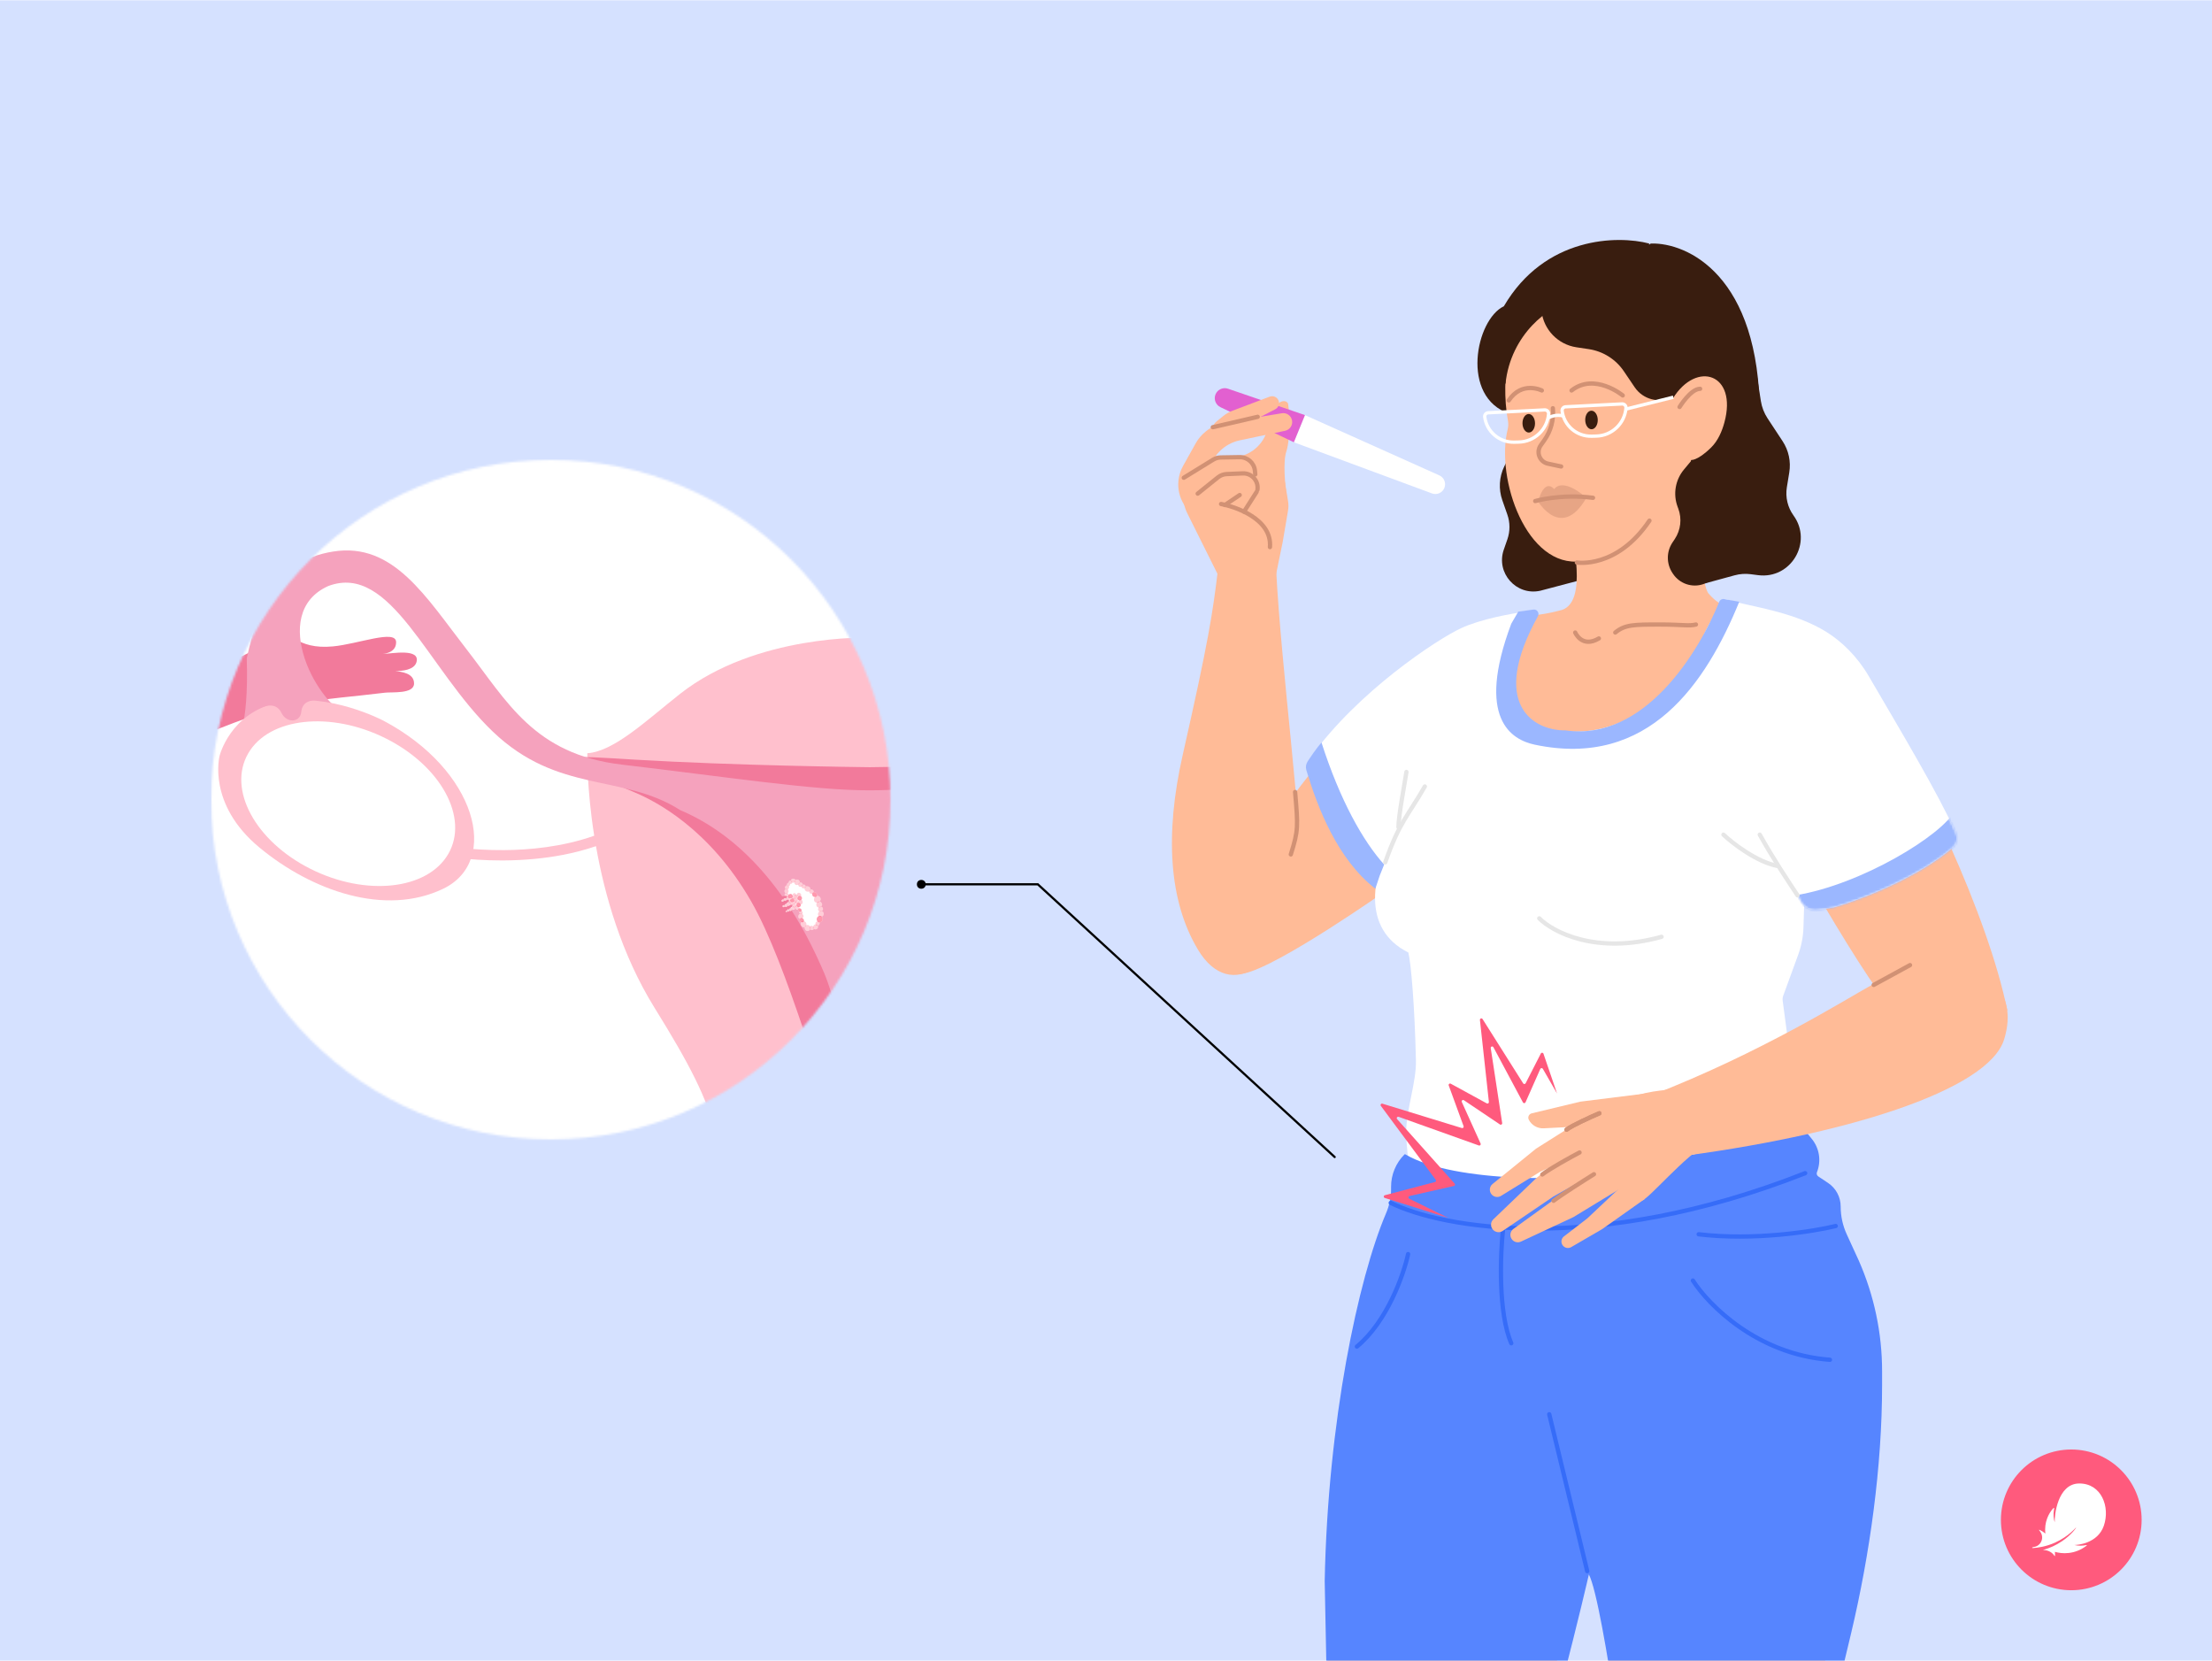 <?xml version="1.0" encoding="utf-8"?>
<svg xmlns="http://www.w3.org/2000/svg" fill="none" height="750" viewBox="0 0 1006 755" width="999">
<g clip-path="url(#clip0_47_853)">
<rect fill="#D5E1FF" height="755" transform="matrix(-1 0 0 1 1006 0)" width="1006"/>
<path d="M607 526L472 402H418" stroke="black" stroke-linecap="round"/>
<mask height="309" id="mask0_47_853" maskUnits="userSpaceOnUse" style="mask-type:alpha" width="309" x="96" y="209">
<circle cx="250.5" cy="363.5" fill="#C4C4C4" r="154.5"/>
</mask>
<g mask="url(#mask0_47_853)">
<g filter="url(#filter0_bd_47_853)">
<rect fill="white" height="330.812" rx="16.471" width="309" x="96" y="196.276"/>
<mask height="334" id="mask1_47_853" maskUnits="userSpaceOnUse" style="mask-type:alpha" width="310" x="96" y="177">
<rect fill="white" height="332.629" rx="16.471" width="309.909" x="96" y="177.912"/>
</mask>
<g mask="url(#mask1_47_853)">
<path d="M588.837 380.459C588.687 380.482 577.263 382.607 561.831 382.491C550.557 382.397 535.225 381.066 520.619 375.858C524.076 353.973 523.75 338.442 523.75 338.442C511.55 337.648 496.568 323.214 481.487 311.372C446.864 284.186 395.831 285.891 395.831 285.891H395.556H395.305H395.03C395.03 285.891 343.997 284.186 309.375 311.372C294.318 323.214 279.311 337.648 267.111 338.442C267.111 338.442 266.785 354.02 270.242 375.951C255.712 381.089 240.48 382.421 229.256 382.491C213.824 382.607 202.425 380.482 202.249 380.459L201.247 385.036C201.723 385.13 212.646 387.185 228.003 387.185C228.379 387.185 228.78 387.185 229.181 387.185C238.551 387.115 247.544 386.274 255.862 384.686C261.198 383.658 266.259 382.327 271.044 380.692C274.902 402.623 282.568 429.833 297.65 454.146C329.542 505.506 329.517 515.595 328.565 572.187C327.688 623.826 336.482 611.471 343.446 673.107C350.411 734.743 342.294 777.461 360.257 806.118C378.244 834.776 377.668 838.49 382.879 839.634C389.443 841.082 391.522 834.239 391.522 834.239H395.305H395.556H399.339C399.339 834.239 401.418 841.082 407.982 839.634C413.193 838.49 412.617 834.776 430.605 806.118C448.567 777.461 440.45 734.743 447.415 673.107C454.38 611.471 463.173 623.826 462.296 572.187C461.344 515.595 461.319 505.506 493.211 454.146C508.318 429.81 515.984 402.553 519.842 380.622C524.677 382.304 529.838 383.659 535.25 384.71C543.567 386.298 552.536 387.139 561.931 387.209C562.332 387.209 562.707 387.209 563.108 387.209C578.466 387.209 589.389 385.153 589.865 385.06L588.837 380.459Z" fill="#FFC0CD"/>
<path d="M175.133 310.899C178.114 310.525 188.261 311.6 188.311 306.765C188.361 301.954 182.448 301.393 179.768 301.066C182.774 301.066 188.386 300.646 189.413 297.002C191.192 290.626 178.39 293.102 174.031 293.312C176.26 293.055 180.269 292.004 180.143 287.824C179.943 282.055 163.032 288.735 151.458 289.856C134.661 291.483 131.102 282.187 126.459 282.188C118.505 283.247 120.361 293.312 102.104 296.535C92.04 298.312 77.603 296.232 76.45 301.627C75.298 307.022 88.05 306.228 88.05 306.228C88.05 306.228 77.077 308.47 76.375 312.721C75.674 316.948 81.386 315.967 81.386 315.967C81.386 315.967 74.997 320.569 78.304 324.259C81.611 327.949 88.451 323.815 88.451 323.815C88.451 323.815 85.745 327.599 88.25 329.397C90.755 331.195 97.645 328.019 100.526 326.875C134.548 313.422 143.416 314.776 175.133 310.899Z" fill="#F27A9B"/>
<path d="M396.03 605.4C396.531 613.294 409.483 605.4 409.483 605.4C397.458 604.068 406.627 589.074 406.627 589.074C419.454 556.423 406.627 519.917 406.627 519.917L406.602 519.894H406.627C416.849 494.81 432.883 434.692 449.518 405.731C468.457 372.729 493.034 360.21 502.429 356.263C514.955 351.008 530.087 344.235 529.11 340.989C528.659 339.517 517.736 340.451 502.203 341.362C456.808 344.048 401.366 344.725 395.554 344.796C389.742 344.725 334.3 344.048 288.905 341.362C273.347 340.451 262.424 339.517 261.998 340.989C261.021 344.258 276.153 351.008 288.679 356.263C298.074 360.21 322.651 372.729 341.591 405.731C358.226 434.692 374.259 494.81 384.481 519.894H384.506L384.481 519.917C384.481 519.917 371.654 556.423 384.481 589.074C384.481 589.074 393.65 604.068 381.625 605.4C381.625 605.4 394.577 613.294 395.078 605.4" fill="#F27A9B"/>
<g filter="url(#filter1_i_47_853)">
<path d="M634.384 317.537L679.88 330.476C679.88 330.476 673.616 323.189 674.619 291.449C675.32 268.864 666.502 249.011 639.52 244.737C612.112 240.393 597.406 265.384 578.892 289.207C560.378 313.029 548.228 336.899 508.419 341.617C461.17 347.199 420.459 353.412 396.033 353.318C395.882 353.318 395.707 353.318 395.557 353.318C395.406 353.318 395.231 353.318 395.081 353.318C370.654 353.412 329.943 347.176 282.694 341.617C242.885 336.899 230.71 313.029 212.196 289.207C193.682 265.384 178.976 240.393 151.568 244.737C124.586 249.011 117.329 270.212 112.222 293.297C113.224 325.038 107.733 331.387 107.733 331.387L160.663 320.566C144.529 315.848 121.662 272.809 149.288 260.432C177.899 249.618 194.458 298.269 224.121 326.623C253.858 355.047 283.07 345.541 309.425 362.357C337.107 374.104 359.228 399.725 374.794 436.346C384.592 459.398 392.199 519.915 392.199 519.915H392.55C392.55 519.915 393.728 526.478 390.496 533.041C390.496 533.041 397.235 544.953 387.565 549.997C387.565 549.997 394.604 555.883 387.565 564.081C387.565 564.081 394.905 569.289 389.318 578.305C389.318 578.305 390.27 581.551 392.776 587.74C395.281 593.953 395.857 602.688 387.565 605.444C379.272 608.2 357.151 592.855 346.954 584.471C336.783 576.086 340.29 595.681 343.823 610.746C347.355 625.81 350.286 630.178 349.109 637.021C349.109 637.021 355.272 642.486 351.163 652.88C351.163 652.88 357.326 660.003 353.217 670.654C353.217 670.654 359.957 678.594 354.971 688.708C354.971 688.708 362.612 695.27 357.025 705.664C357.025 705.664 364.667 713.325 358.504 725.913C358.504 725.913 364.366 731.939 359.38 741.515C359.38 741.515 364.967 749.456 359.08 758.214C359.08 758.214 358.504 784.747 363.188 789.675C367.873 794.603 367.322 804.179 367.322 804.179C367.322 804.179 388.617 828.889 386.663 834.191H395.005H396.058H404.4C402.446 828.889 423.741 804.179 423.741 804.179C423.741 804.179 423.19 794.603 427.874 789.675C432.559 784.747 431.983 758.214 431.983 758.214C426.096 749.456 431.682 741.515 431.682 741.515C426.697 731.939 432.559 725.913 432.559 725.913C426.396 713.325 434.037 705.664 434.037 705.664C428.451 695.27 436.092 688.708 436.092 688.708C431.106 678.594 437.845 670.654 437.845 670.654C433.737 660.003 439.9 652.88 439.9 652.88C435.791 642.486 441.954 637.021 441.954 637.021C440.777 630.178 443.708 625.81 447.24 610.746C450.773 595.681 454.28 576.086 444.109 584.471C433.912 592.855 411.791 608.2 403.498 605.444C395.206 602.688 395.782 593.953 398.287 587.74C400.793 581.551 401.745 578.305 401.745 578.305C396.158 569.289 403.498 564.081 403.498 564.081C396.458 555.883 403.498 549.997 403.498 549.997C393.828 544.953 400.567 533.041 400.567 533.041C397.335 526.478 398.513 519.915 398.513 519.915H398.863C398.863 519.915 405.697 464.777 415.496 440.956C427.32 402.91 457.137 365.872 486.346 357.967C512.702 341.151 537.204 355.047 566.942 326.623C596.604 298.269 613.189 249.618 641.799 260.432C673.742 272.484 650.518 312.819 634.384 317.537Z" fill="#F5A2BD"/>
</g>
<path d="M201.529 400.078C175.248 412.69 141.978 401.152 118.028 381.347C94.053 361.517 99.865 339.633 99.865 339.633C99.865 339.633 104.625 320.061 126.496 315.343C149.569 310.392 174.472 323.681 174.472 323.681C216.61 346.009 227.809 387.466 201.529 400.078Z" fill="#FFC0CD"/>
<path d="M203.882 384.218C213.351 367.846 200.625 344.327 175.497 331.714C150.369 319.102 122.31 322.139 112.865 338.534C103.395 354.907 116.122 378.426 141.25 391.038C166.378 403.65 194.412 400.591 203.882 384.218Z" fill="white"/>
<path d="M118.768 317.84C118.768 317.84 125.181 314.22 128.062 320.175C130.317 324.823 136.53 324.566 137.006 319.685C137.532 314.266 142.543 314.43 142.994 314.477C142.968 314.477 130.417 311.23 118.768 317.84Z" fill="#F5A2BD"/>
<path d="M361.114 408.181C360.83 408.089 360.352 408.042 359.959 408.591C359.601 409.09 360.177 409.878 360.95 409.524C361.552 409.248 361.657 408.356 361.114 408.181Z" fill="white"/>
<path d="M357.135 408.3C357.415 408.449 357.959 408.433 358.21 407.848C358.437 407.315 357.863 406.658 357.226 406.96C356.729 407.195 356.603 408.016 357.135 408.3Z" fill="white"/>
<path d="M359.154 410.127C359.397 410.257 359.87 410.242 360.089 409.733C360.287 409.269 359.787 408.697 359.233 408.96C358.8 409.165 358.69 409.879 359.154 410.127Z" fill="white"/>
<path d="M369.798 417.984C373.013 416.689 374.257 410.727 371.923 404.93C370.361 401.05 366.445 399.202 363.062 398.453C362.306 398.285 362.987 396.228 360.991 396.109C355.486 397.748 356.778 405.701 363.054 409.131C363.787 409.531 364.263 410.303 364.249 411.138C364.156 416.82 366.818 419.184 369.798 417.984Z" fill="white"/>
<path d="M369.799 417.984C373.014 416.689 374.258 410.727 371.924 404.93C370.362 401.05 366.446 399.202 363.063 398.453C362.307 398.285 362.988 396.228 360.992 396.109C355.487 397.748 356.779 405.701 363.055 409.131C363.788 409.531 364.264 410.303 364.25 411.138C364.157 416.82 366.819 419.184 369.799 417.984Z" fill="white"/>
<path d="M361.114 408.18C360.83 408.088 360.352 408.041 359.959 408.59C359.601 409.089 360.177 409.877 360.95 409.523C361.552 409.247 361.657 408.355 361.114 408.18Z" fill="white"/>
<path d="M369.798 417.982C373.013 416.687 374.257 410.726 371.923 404.929C370.361 401.048 366.657 398.984 363.275 398.235C362.518 398.067 362.987 396.226 360.991 396.107C355.486 397.746 356.778 405.699 363.054 409.129C363.787 409.529 364.263 410.301 364.249 411.136C364.156 416.818 366.818 419.182 369.798 417.982Z" fill="white"/>
<path d="M359.375 405.301C359.377 405.695 359.717 406.282 360.506 406.211C361.224 406.145 361.605 405.127 360.897 404.607C360.345 404.202 359.371 404.549 359.375 405.301Z" fill="white"/>
<path d="M367.441 419.258C368.006 419.163 368.768 418.54 368.482 417.424C368.221 416.409 366.671 416.1 366.091 417.236C365.639 418.122 366.363 419.438 367.441 419.258Z" fill="white"/>
<path d="M368.594 400.328C368.551 399.736 368.286 398.997 367.018 398.93C365.863 398.871 365.472 400.316 366.501 401.121C367.182 401.654 368.675 401.458 368.594 400.328Z" fill="white"/>
<path d="M359.262 406.18C358.952 406.026 358.321 406.058 357.982 406.694C357.674 407.273 358.283 407.967 359.045 407.626C359.64 407.359 359.855 406.473 359.262 406.18Z" fill="white"/>
<path d="M359.262 406.18C358.952 406.026 358.321 406.058 357.982 406.694C357.674 407.273 358.283 407.967 359.045 407.626C359.64 407.359 359.855 406.473 359.262 406.18Z" fill="white"/>
<path d="M361.114 408.18C360.83 408.088 360.352 408.041 359.959 408.59C359.601 409.089 360.177 409.877 360.95 409.523C361.552 409.247 361.657 408.355 361.114 408.18Z" fill="white"/>
<path d="M373.113 415.288C373.669 415.08 374.35 414.513 374.055 413.277C373.786 412.153 372.079 411.956 371.52 413.367C371.084 414.468 372.053 415.685 373.113 415.288Z" fill="white"/>
<path d="M364.988 406.566C365.17 406.104 365.013 405.326 364.472 405.031C363.624 404.568 362.556 405.513 363.119 406.65C363.558 407.537 364.64 407.446 364.988 406.566Z" fill="white"/>
<path d="M360.282 407.601C360.576 407.435 360.988 407.066 360.714 406.397C360.464 405.788 359.596 405.876 359.406 406.719C359.257 407.376 359.721 407.917 360.282 407.601Z" fill="white"/>
<path d="M361.623 406.856C361.917 406.69 362.329 406.321 362.055 405.652C361.805 405.044 360.937 405.131 360.746 405.974C360.598 406.632 361.062 407.173 361.623 406.856Z" fill="white"/>
<path d="M366.636 416.857C366.884 416.318 366.922 415.498 365.842 414.829C364.858 414.222 363.714 415.243 364.313 416.638C364.78 417.726 366.165 417.887 366.636 416.857Z" fill="white"/>
<path d="M364.391 403.144C364.473 402.738 364.244 402.04 363.407 401.895C362.646 401.763 362.034 402.708 362.66 403.439C363.148 404.009 364.235 403.92 364.391 403.144Z" fill="white"/>
<path d="M366.465 399.011C366.353 398.691 366.088 397.929 365.088 398.22C364.392 398.239 364.15 399.349 364.998 399.803C365.659 400.158 366.678 399.621 366.465 399.011Z" fill="white"/>
<path d="M359.866 406.065C359.968 405.748 359.878 405.137 359.404 404.918C358.773 404.626 358.094 405.229 358.454 406.121C358.667 406.65 359.638 406.772 359.866 406.065Z" fill="white"/>
<path d="M362.212 407.917C362.294 407.511 362.065 406.813 361.228 406.668C360.467 406.536 359.855 407.481 360.481 408.212C360.969 408.782 362.056 408.693 362.212 407.917Z" fill="white"/>
<path d="M364.191 407.736C364.272 407.329 364.044 406.631 363.207 406.486C362.446 406.355 361.833 407.299 362.459 408.03C362.948 408.6 364.034 408.511 364.191 407.736Z" fill="white"/>
<path d="M371.564 403.19C371.713 402.744 371.553 401.927 370.632 401.648C369.795 401.395 368.975 402.371 369.577 403.28C370.047 403.989 371.281 404.04 371.564 403.19Z" fill="white"/>
<path d="M361.684 396.011C361.499 395.64 360.889 395.229 360.14 395.628C359.459 395.992 359.555 397.113 360.497 397.306C361.233 397.457 362.037 396.72 361.684 396.011Z" fill="white"/>
<path d="M364.703 404.021C364.557 403.458 363.894 403.115 363.145 403.514C362.463 403.878 362.574 405.123 363.517 405.315C364.252 405.466 364.918 404.85 364.703 404.021Z" fill="white"/>
<path d="M365.608 414.774C365.739 414.38 365.597 413.659 364.785 413.412C364.046 413.189 363.322 414.051 363.853 414.853C364.268 415.479 365.357 415.524 365.608 414.774Z" fill="white"/>
<path d="M358.767 403.383C358.898 402.99 358.757 402.269 357.944 402.022C357.205 401.799 356.481 402.661 357.013 403.463C357.427 404.089 358.517 404.134 358.767 403.383Z" fill="white"/>
<path d="M370.101 418.295C370.232 417.902 370.091 417.181 369.278 416.934C368.539 416.71 367.815 417.572 368.347 418.374C368.761 419 369.851 419.046 370.101 418.295Z" fill="white"/>
<path d="M363.512 409.058C363.643 408.665 363.502 407.944 362.689 407.697C361.95 407.473 361.226 408.335 361.758 409.137C362.172 409.763 363.262 409.809 363.512 409.058Z" fill="white"/>
<path d="M363.151 405.103C363.282 404.71 363.14 403.989 362.328 403.742C361.589 403.518 360.865 404.38 361.396 405.183C361.811 405.808 362.9 405.854 363.151 405.103Z" fill="white"/>
<path d="M358.109 402.129C358.477 401.938 358.878 401.322 358.467 400.579C358.092 399.904 356.973 400.018 356.795 400.963C356.657 401.701 357.406 402.493 358.109 402.129Z" fill="white"/>
<path d="M365.039 411.202C365.143 410.889 365.031 410.314 364.384 410.118C363.795 409.94 363.219 410.626 363.642 411.265C363.972 411.763 364.84 411.8 365.039 411.202Z" fill="white"/>
<path d="M361.921 403.431C362.129 403.175 362.227 402.598 361.691 402.185C361.204 401.811 360.422 402.249 360.592 402.996C360.725 403.579 361.523 403.92 361.921 403.431Z" fill="white"/>
<path d="M361.655 404.456C361.759 404.143 361.647 403.569 361 403.372C360.411 403.194 359.835 403.881 360.258 404.519C360.588 405.018 361.456 405.054 361.655 404.456Z" fill="white"/>
<path d="M359.077 404.674C359.181 404.361 359.069 403.787 358.422 403.59C357.833 403.412 357.257 404.099 357.68 404.737C358.01 405.236 358.878 405.272 359.077 404.674Z" fill="white"/>
<path d="M364.528 410.065C364.633 409.752 364.52 409.178 363.873 408.982C363.284 408.803 362.708 409.49 363.131 410.129C363.461 410.627 364.329 410.663 364.528 410.065Z" fill="white"/>
<path d="M363.109 406.537C363.214 406.224 363.101 405.65 362.454 405.453C361.865 405.275 361.289 405.962 361.712 406.6C362.042 407.099 362.91 407.135 363.109 406.537Z" fill="white"/>
<path d="M360.263 397.432C360.368 397.119 360.255 396.545 359.608 396.348C359.02 396.17 358.443 396.857 358.867 397.495C359.197 397.994 360.064 398.03 360.263 397.432Z" fill="white"/>
<path d="M371.589 416.87C372 416.924 372.681 416.648 372.769 415.803C372.848 415.035 371.864 414.488 371.178 415.162C370.642 415.688 370.804 416.766 371.589 416.87Z" fill="white"/>
<path d="M361.843 398.252C362.311 398.501 363.222 398.474 363.642 397.494C364.024 396.602 363.062 395.501 361.995 396.006C361.162 396.401 360.951 397.775 361.843 398.252Z" fill="white"/>
<path d="M357.457 400.318C357.815 400.509 358.513 400.488 358.835 399.737C359.128 399.053 358.39 398.209 357.573 398.597C356.935 398.899 356.773 399.952 357.457 400.318Z" fill="white"/>
<path d="M358.936 404.422C359.332 404.634 360.105 404.611 360.462 403.779C360.786 403.022 359.969 402.088 359.064 402.517C358.358 402.852 358.179 404.018 358.936 404.422Z" fill="white"/>
<path d="M369.956 401.93C370.166 401.55 370.155 400.804 369.358 400.448C368.632 400.124 367.718 400.899 368.119 401.778C368.432 402.465 369.555 402.655 369.956 401.93Z" fill="white"/>
<path d="M362.74 403.701C362.873 403.462 362.866 402.992 362.364 402.768C361.907 402.564 361.332 403.051 361.584 403.605C361.781 404.037 362.488 404.157 362.74 403.701Z" fill="white"/>
<path d="M363.619 413.67C364.072 413.912 364.956 413.886 365.363 412.935C365.733 412.071 364.8 411.003 363.766 411.493C362.959 411.876 362.754 413.208 363.619 413.67Z" fill="white"/>
<path d="M370.332 418.408C370.758 418.635 371.588 418.61 371.971 417.718C372.318 416.905 371.442 415.902 370.47 416.363C369.712 416.722 369.52 417.974 370.332 418.408Z" fill="white"/>
<path d="M363.535 399.1C363.908 399.299 364.633 399.277 364.968 398.497C365.272 397.786 364.506 396.909 363.656 397.312C362.993 397.626 362.825 398.721 363.535 399.1Z" fill="white"/>
<path d="M358.228 398.822C358.516 398.976 359.078 398.959 359.338 398.355C359.573 397.804 358.979 397.125 358.321 397.437C357.808 397.68 357.677 398.528 358.228 398.822Z" fill="white"/>
<path d="M373.415 408.196C373.826 407.768 374.247 407.222 373.446 406.236C372.717 405.34 371.152 405.888 371.26 407.402C371.344 408.583 372.632 409.014 373.415 408.196Z" fill="white"/>
<path d="M370.901 406.246C371.484 406.558 372.621 406.523 373.145 405.301C373.621 404.188 372.421 402.814 371.09 403.445C370.051 403.937 369.787 405.652 370.901 406.246Z" fill="white"/>
<path d="M372.587 410.342C373.013 410.57 373.843 410.545 374.226 409.652C374.573 408.84 373.697 407.837 372.725 408.297C371.967 408.657 371.775 409.909 372.587 410.342Z" fill="white"/>
<path d="M372.626 412.74C373.128 413.008 374.108 412.978 374.561 411.924C374.971 410.965 373.936 409.781 372.788 410.325C371.893 410.749 371.666 412.227 372.626 412.74Z" fill="white"/>
<path d="M359.376 405.302C359.378 405.696 359.718 406.283 360.507 406.211C361.225 406.146 361.606 405.128 360.898 404.608C360.346 404.203 359.372 404.55 359.376 405.302Z" fill="#FF5A7D" fill-opacity="0.62"/>
<path d="M367.44 419.259C368.005 419.164 368.767 418.541 368.481 417.425C368.22 416.41 366.67 416.101 366.09 417.237C365.638 418.123 366.362 419.439 367.44 419.259Z" fill="#FF5A7D" fill-opacity="0.3"/>
<path d="M368.593 400.329C368.55 399.737 368.285 398.998 367.017 398.931C365.862 398.872 365.471 400.317 366.5 401.122C367.181 401.655 368.674 401.459 368.593 400.329Z" fill="#FF5A7D" fill-opacity="0.3"/>
<path d="M373.416 408.199C373.827 407.771 374.248 407.225 373.447 406.239C372.718 405.342 371.153 405.89 371.261 407.404C371.345 408.586 372.633 409.016 373.416 408.199Z" fill="#FF5A7D" fill-opacity="0.3"/>
<path d="M358.754 409.421C358.544 409.308 358.133 409.318 357.935 409.756C357.757 410.155 358.183 410.651 358.669 410.427C359.048 410.252 359.154 409.636 358.754 409.421Z" fill="white"/>
<path d="M357.913 409.99C357.77 409.924 357.48 409.945 357.326 410.237C357.186 410.503 357.468 410.811 357.817 410.647C358.09 410.52 358.186 410.115 357.913 409.99Z" fill="white"/>
<path d="M359.262 406.181C358.952 406.028 358.321 406.059 357.982 406.696C357.674 407.275 358.283 407.969 359.045 407.627C359.64 407.361 359.855 406.474 359.262 406.181Z" fill="white"/>
<path d="M357.749 404.389C357.498 404.247 356.908 404.216 356.443 404.664C356.02 405.073 356.418 405.647 357.204 405.457C357.817 405.308 358.226 404.66 357.749 404.389Z" fill="white"/>
<path d="M356.342 404.944C356.133 404.856 355.699 404.895 355.446 405.313C355.216 405.693 355.613 406.118 356.148 405.876C356.565 405.687 356.74 405.113 356.342 404.944Z" fill="white"/>
<path d="M356.832 407.607C356.666 407.467 356.274 407.388 355.961 407.719C355.677 408.021 355.938 408.533 356.462 408.445C356.871 408.376 357.148 407.875 356.832 407.607Z" fill="white"/>
<path d="M358.753 409.421C358.543 409.308 358.132 409.318 357.934 409.756C357.756 410.155 358.182 410.651 358.668 410.427C359.047 410.252 359.153 409.636 358.753 409.421Z" fill="#FF5A7D" fill-opacity="0.3"/>
<path d="M357.912 409.99C357.769 409.924 357.479 409.945 357.325 410.237C357.185 410.503 357.467 410.811 357.816 410.647C358.089 410.52 358.185 410.115 357.912 409.99Z" fill="#FF5A7D" fill-opacity="0.3"/>
<path d="M359.262 406.181C358.952 406.027 358.321 406.059 357.982 406.695C357.674 407.274 358.283 407.968 359.045 407.627C359.64 407.36 359.855 406.474 359.262 406.181Z" fill="#FF5A7D" fill-opacity="0.3"/>
<path d="M361.114 408.181C360.83 408.089 360.352 408.042 359.959 408.591C359.601 409.09 360.177 409.878 360.95 409.524C361.552 409.248 361.657 408.356 361.114 408.181Z" fill="#FF5A7D" fill-opacity="0.3"/>
<path d="M357.745 404.388C357.494 404.246 356.904 404.215 356.439 404.664C356.016 405.073 356.414 405.647 357.2 405.457C357.813 405.308 358.223 404.66 357.745 404.388Z" fill="#FF5A7D" fill-opacity="0.3"/>
<path d="M356.342 404.944C356.133 404.856 355.699 404.895 355.446 405.313C355.216 405.693 355.613 406.118 356.148 405.876C356.565 405.687 356.74 405.113 356.342 404.944Z" fill="#FF5A7D" fill-opacity="0.3"/>
<path d="M356.833 407.608C356.667 407.467 356.275 407.389 355.962 407.72C355.678 408.021 355.939 408.533 356.463 408.445C356.872 408.377 357.149 407.876 356.833 407.608Z" fill="#FF5A7D" fill-opacity="0.3"/>
<path d="M373.113 415.288C373.669 415.081 374.35 414.513 374.055 413.277C373.786 412.153 372.079 411.956 371.52 413.367C371.084 414.469 372.053 415.686 373.113 415.288Z" fill="#FF5A7D" fill-opacity="0.62"/>
<path d="M364.988 406.566C365.17 406.105 365.013 405.326 364.472 405.031C363.624 404.569 362.556 405.513 363.119 406.651C363.558 407.538 364.64 407.447 364.988 406.566Z" fill="#FF5A7D" fill-opacity="0.3"/>
<path d="M360.282 407.602C360.576 407.436 360.988 407.067 360.714 406.398C360.464 405.789 359.596 405.877 359.406 406.72C359.257 407.377 359.721 407.918 360.282 407.602Z" fill="#FF5A7D" fill-opacity="0.3"/>
<path d="M361.622 406.857C361.916 406.691 362.328 406.322 362.054 405.653C361.804 405.044 360.936 405.132 360.745 405.975C360.597 406.632 361.061 407.173 361.622 406.857Z" fill="#FF5A7D" fill-opacity="0.3"/>
<path d="M366.636 416.859C366.884 416.319 366.922 415.499 365.842 414.831C364.858 414.224 363.714 415.244 364.313 416.639C364.78 417.727 366.165 417.888 366.636 416.859Z" fill="#FF5A7D" fill-opacity="0.3"/>
<path d="M364.391 403.145C364.473 402.739 364.244 402.041 363.407 401.896C362.646 401.764 362.034 402.709 362.66 403.44C363.148 404.01 364.235 403.921 364.391 403.145Z" fill="#FF5A7D" fill-opacity="0.3"/>
<path d="M366.465 399.012C366.353 398.692 366.088 397.93 365.088 398.222C364.392 398.241 364.15 399.35 364.998 399.804C365.659 400.159 366.678 399.622 366.465 399.012Z" fill="#FF5A7D" fill-opacity="0.3"/>
<path d="M359.865 406.066C359.967 405.749 359.877 405.138 359.403 404.919C358.772 404.627 358.093 405.23 358.453 406.122C358.666 406.651 359.637 406.773 359.865 406.066Z" fill="#FF5A7D" fill-opacity="0.3"/>
<path d="M362.211 407.918C362.293 407.511 362.064 406.813 361.228 406.668C360.466 406.537 359.854 407.481 360.48 408.212C360.968 408.782 362.055 408.694 362.211 407.918Z" fill="#FF5A7D" fill-opacity="0.3"/>
<path d="M364.189 407.737C364.27 407.331 364.042 406.633 363.205 406.488C362.444 406.357 361.832 407.301 362.457 408.032C362.946 408.602 364.033 408.513 364.189 407.737Z" fill="#FF5A7D" fill-opacity="0.62"/>
<path d="M371.563 403.191C371.712 402.745 371.552 401.928 370.631 401.649C369.794 401.396 368.974 402.372 369.576 403.281C370.046 403.99 371.28 404.041 371.563 403.191Z" fill="#FF5A7D" fill-opacity="0.62"/>
<path d="M361.685 396.012C361.5 395.641 360.89 395.23 360.141 395.629C359.46 395.993 359.556 397.114 360.498 397.307C361.234 397.457 362.038 396.721 361.685 396.012Z" fill="#FF5A7D" fill-opacity="0.3"/>
<path d="M364.704 404.022C364.558 403.46 363.895 403.117 363.145 403.516C362.464 403.88 362.575 405.124 363.518 405.317C364.253 405.468 364.919 404.852 364.704 404.022Z" fill="#FF5A7D" fill-opacity="0.62"/>
<path d="M365.608 414.775C365.739 414.382 365.597 413.661 364.785 413.414C364.046 413.19 363.322 414.052 363.853 414.854C364.268 415.48 365.357 415.526 365.608 414.775Z" fill="#FF5A7D" fill-opacity="0.62"/>
<path d="M358.767 403.384C358.898 402.991 358.757 402.269 357.944 402.023C357.205 401.799 356.481 402.661 357.013 403.463C357.427 404.089 358.517 404.135 358.767 403.384Z" fill="#FF5A7D" fill-opacity="0.3"/>
<path d="M370.1 418.296C370.231 417.903 370.09 417.182 369.277 416.935C368.538 416.711 367.814 417.573 368.346 418.375C368.76 419.001 369.85 419.047 370.1 418.296Z" fill="#FF5A7D" fill-opacity="0.3"/>
<path d="M363.513 409.059C363.644 408.666 363.503 407.945 362.69 407.698C361.951 407.474 361.227 408.336 361.759 409.138C362.173 409.764 363.263 409.81 363.513 409.059Z" fill="#FF5A7D" fill-opacity="0.3"/>
<path d="M363.149 405.105C363.28 404.711 363.138 403.99 362.326 403.744C361.587 403.52 360.863 404.382 361.394 405.184C361.809 405.81 362.898 405.855 363.149 405.105Z" fill="#FF5A7D" fill-opacity="0.3"/>
<path d="M358.109 402.13C358.477 401.939 358.878 401.323 358.467 400.58C358.092 399.904 356.973 400.019 356.795 400.964C356.657 401.702 357.406 402.494 358.109 402.13Z" fill="#FF5A7D" fill-opacity="0.3"/>
<path d="M365.039 411.203C365.143 410.89 365.031 410.315 364.384 410.119C363.795 409.941 363.219 410.627 363.642 411.266C363.972 411.764 364.84 411.801 365.039 411.203Z" fill="#FF5A7D" fill-opacity="0.3"/>
<path d="M361.921 403.432C362.129 403.176 362.227 402.599 361.691 402.187C361.204 401.812 360.422 402.251 360.592 402.998C360.725 403.581 361.523 403.921 361.921 403.432Z" fill="#FF5A7D" fill-opacity="0.3"/>
<path d="M361.656 404.457C361.76 404.144 361.648 403.57 361.001 403.373C360.412 403.195 359.836 403.882 360.259 404.52C360.589 405.019 361.457 405.055 361.656 404.457Z" fill="#FF5A7D" fill-opacity="0.3"/>
<path d="M359.077 404.676C359.181 404.362 359.069 403.788 358.422 403.592C357.833 403.414 357.257 404.1 357.68 404.739C358.01 405.237 358.878 405.274 359.077 404.676Z" fill="#FF5A7D" fill-opacity="0.3"/>
<path d="M364.528 410.066C364.633 409.753 364.52 409.178 363.873 408.982C363.284 408.804 362.708 409.49 363.131 410.129C363.461 410.627 364.329 410.664 364.528 410.066Z" fill="#FF5A7D" fill-opacity="0.62"/>
<path d="M363.106 406.538C363.211 406.225 363.098 405.651 362.451 405.454C361.862 405.276 361.286 405.963 361.709 406.601C362.04 407.1 362.907 407.136 363.106 406.538Z" fill="#FF5A7D" fill-opacity="0.3"/>
<path d="M360.263 397.434C360.367 397.121 360.254 396.546 359.607 396.35C359.019 396.172 358.442 396.858 358.866 397.497C359.196 397.995 360.063 398.032 360.263 397.434Z" fill="#FF5A7D" fill-opacity="0.3"/>
<path d="M371.588 416.871C371.999 416.925 372.68 416.649 372.768 415.805C372.847 415.037 371.863 414.49 371.177 415.164C370.641 415.69 370.803 416.768 371.588 416.871Z" fill="#FF5A7D" fill-opacity="0.3"/>
<path d="M354.144 405.09L354.578 404.721C355.189 404.202 355.949 403.889 356.749 403.827L357.407 403.776" stroke="#F27A9B" stroke-linecap="round" stroke-linejoin="round" stroke-width="0.951"/>
<path d="M355.207 407.224L356.76 406.497L358.329 405.558" stroke="#F27A9B" stroke-linecap="round" stroke-linejoin="round" stroke-width="0.951"/>
<path d="M356.589 409.128L357.68 408.887C358.08 408.799 358.462 408.647 358.813 408.437L359.852 407.814" stroke="#F27A9B" stroke-linecap="round" stroke-linejoin="round" stroke-width="0.951"/>
<path d="M361.843 398.252C362.311 398.502 363.222 398.474 363.642 397.494C364.024 396.602 363.062 395.501 361.995 396.007C361.162 396.402 360.951 397.776 361.843 398.252Z" fill="#FF5A7D" fill-opacity="0.3"/>
<path d="M357.455 400.319C357.813 400.51 358.511 400.489 358.834 399.738C359.126 399.054 358.388 398.21 357.571 398.598C356.933 398.9 356.771 399.954 357.455 400.319Z" fill="#FF5A7D" fill-opacity="0.3"/>
<path d="M357.135 408.3C357.415 408.449 357.959 408.433 358.21 407.848C358.437 407.315 357.863 406.658 357.226 406.96C356.729 407.195 356.603 408.016 357.135 408.3Z" fill="#FF5A7D" fill-opacity="0.3"/>
<path d="M359.154 410.127C359.397 410.257 359.87 410.242 360.089 409.733C360.287 409.269 359.787 408.697 359.233 408.96C358.8 409.165 358.69 409.879 359.154 410.127Z" fill="#FF5A7D" fill-opacity="0.3"/>
<path d="M358.936 404.423C359.332 404.635 360.105 404.612 360.462 403.78C360.786 403.023 359.969 402.089 359.064 402.518C358.358 402.853 358.179 404.019 358.936 404.423Z" fill="#FF5A7D" fill-opacity="0.62"/>
<path d="M369.956 401.931C370.166 401.552 370.155 400.805 369.358 400.449C368.632 400.126 367.718 400.9 368.119 401.78C368.432 402.466 369.555 402.656 369.956 401.931Z" fill="#FF5A7D" fill-opacity="0.3"/>
<path d="M362.74 403.702C362.873 403.463 362.866 402.993 362.364 402.769C361.907 402.565 361.332 403.053 361.584 403.607C361.781 404.039 362.488 404.158 362.74 403.702Z" fill="#FF5A7D" fill-opacity="0.3"/>
<path d="M370.902 406.247C371.485 406.559 372.622 406.524 373.146 405.302C373.622 404.189 372.422 402.815 371.091 403.446C370.052 403.938 369.788 405.653 370.902 406.247Z" fill="#FF5A7D" fill-opacity="0.3"/>
<path d="M363.619 413.671C364.072 413.913 364.956 413.887 365.363 412.936C365.733 412.072 364.8 411.004 363.766 411.494C362.959 411.877 362.754 413.209 363.619 413.671Z" fill="#FF5A7D" fill-opacity="0.3"/>
<path d="M372.586 410.344C373.012 410.571 373.842 410.546 374.225 409.654C374.572 408.842 373.696 407.839 372.724 408.299C371.966 408.659 371.774 409.91 372.586 410.344Z" fill="#FF5A7D" fill-opacity="0.3"/>
<path d="M370.331 418.409C370.757 418.637 371.587 418.612 371.97 417.719C372.317 416.907 371.441 415.904 370.469 416.364C369.711 416.724 369.519 417.975 370.331 418.409Z" fill="#FF5A7D" fill-opacity="0.3"/>
<path d="M372.628 412.741C373.13 413.009 374.11 412.979 374.562 411.925C374.973 410.966 373.938 409.782 372.79 410.326C371.895 410.75 371.668 412.228 372.628 412.741Z" fill="#FF5A7D" fill-opacity="0.3"/>
<path d="M363.537 399.101C363.91 399.3 364.635 399.278 364.97 398.498C365.274 397.787 364.508 396.91 363.658 397.313C362.995 397.627 362.827 398.722 363.537 399.101Z" fill="#FF5A7D" fill-opacity="0.3"/>
<path d="M358.227 398.823C358.515 398.977 359.077 398.96 359.337 398.356C359.572 397.805 358.978 397.126 358.32 397.438C357.807 397.681 357.676 398.529 358.227 398.823Z" fill="#FF5A7D" fill-opacity="0.3"/>
</g>
</g>
</g>
<circle cx="2" cy="2" fill="black" r="2" transform="matrix(-1 0 0 1 421 400)"/>
<circle cx="942" cy="691" fill="#FF5A7D" r="32"/>
<path d="M924.522 703.827C926.71 703.7 930.567 703.158 934.561 701.366C940.875 698.534 944.136 694.403 944.185 694.442C944.342 694.564 942.086 697.807 937.843 700.663C934.805 702.704 932.232 703.764 929.63 704.545C927.994 705.033 930.509 704.159 932.857 705.81C934.469 706.942 934.537 708.173 934.6 707.167C934.63 706.703 934.61 706.039 934.566 705.541C936.051 705.961 938.17 706.352 940.821 706.059C943.712 705.736 946.378 704.662 948.746 702.885C949.576 702.26 948.844 702.445 948.419 702.528C947.384 702.729 945.489 702.934 943.385 702.431C944.805 702.431 953.995 701.767 956.798 693.7C959.776 685.111 955.704 674.447 945.679 674.447C935.65 674.447 934.298 689.345 934.473 692.104C933.966 690.614 933.756 688.422 934.102 686.522C934.234 685.805 934.41 684.984 933.521 686.039C931.817 688.065 929.581 691.977 930.23 697.235C929.439 696.581 928.726 696.127 928.062 695.785C927.315 695.399 926.993 695.248 927.828 696.293C928.487 697.118 929.288 699.003 928.282 700.966C927.511 702.47 926.182 703.212 924.766 703.368C924.093 703.427 924.039 703.856 924.522 703.827Z" fill="white"/>
<path d="M800.828 182.219L797.5 161L710.609 176.228C704.263 177.341 698.841 181.442 696.044 187.245L684.098 212.033C681.794 216.814 681.485 222.314 683.238 227.323L685.53 233.873C686.806 237.517 686.81 241.485 685.541 245.131L683.909 249.823C680.232 260.394 689.569 270.905 700.5 268.5L721.055 263.07C724.929 262.047 729.021 262.211 732.801 263.541L748.117 268.93C751.948 270.278 756.099 270.428 760.017 269.359L788.902 261.481C791.277 260.833 793.757 260.662 796.198 260.977L799.564 261.412C814.501 263.339 824.518 246.488 815.688 234.288C813.007 230.583 811.913 225.962 812.648 221.449L813.747 214.699C814.553 209.748 813.469 204.675 810.71 200.486L803.883 190.119C802.313 187.734 801.271 185.04 800.828 182.219Z" fill="#391D0F"/>
<path d="M800.329 188.695C800.329 125.02 767.29 110.102 750.771 110.603L693.703 146.645L733.5 232.997L768.792 226.99C791.619 220.382 799.328 198.707 800.329 188.695Z" fill="#391D0F"/>
<path d="M683.942 139.136C702.564 107.299 735.753 106.848 750.02 110.603C749.018 137.384 746.866 191.248 746.265 192.449C745.664 193.651 706.524 191.754 686.5 188C663.973 180.491 671.177 145.144 683.942 139.136Z" fill="#391D0F"/>
<path d="M799.34 358.457C799.34 358.457 845.516 443.079 861.192 459.347C876.868 475.615 891.16 468.906 912.905 459.347C904.293 416.981 873.867 351.359 846.49 308.772C832.707 287.332 822.661 283.423 785.144 275.818L799.34 358.457Z" fill="#FFBB97"/>
<path d="M813.657 424.103C819.203 411.8 831.542 303.597 832.34 300.174C823.352 291.838 820.021 282.955 791.318 275.798C787.376 274.817 783.858 277.57 777.051 269.791C773.297 265.5 770.294 224.738 768.792 205.966C761.561 197.782 725.428 244.698 715.733 242.009C713.461 241.352 723.708 275.117 708.993 277.57C691.756 282.133 684.5 277.732 661.779 287.992C634.802 300.174 565.521 381.799 561.842 408.776C558.163 435.752 554.301 445.032 565.961 442.497C581.971 439.016 630.951 404.484 630.951 404.484C633.403 416.746 645 420.351 645 442.497C658.296 475.251 649.522 497.677 635.42 539.981C627.831 578.215 621.893 629.188 621.893 629.188L724.871 653.466L847.502 638.314C851.664 581.531 841.817 569.363 810.997 515.116C810.997 515.116 798.8 470.978 813.657 424.103Z" fill="#FFBB97"/>
<path d="M808.649 494.611L714.511 576.292L731.057 751.067L747.312 847.763L779.336 836.765L816.231 831.062L836.464 719.835L839.947 665.805C843.735 607.036 832.985 548.238 808.649 494.611Z" fill="#FFBB97"/>
<path d="M754.162 552.087L756.825 522.638L622.61 592.525C622.61 592.525 607.21 676.526 604.31 730.652C602.249 769.125 607.141 835.626 608.104 848.092C608.21 849.465 608.253 850.828 608.287 852.209C608.356 855.102 608.63 860.401 609.668 864.023C611.267 869.599 616.412 877.238 616.412 877.238L687.533 867.627C683.595 861.068 682.519 853.135 684.524 845.45L740.128 632.308C747.035 605.83 751.729 579.001 754.162 552.087Z" fill="#FFBB97"/>
<path d="M760.795 181.072C771.629 163.634 790.242 169.829 784.25 191.95C783.151 196.008 781.331 200.28 778.235 203.338C771.632 209.857 768.68 209.054 768.68 209.054C768.68 209.054 754.246 257.106 719.187 255.072C694.408 258.432 680.113 217.707 685.671 195.087C685.978 193.838 686.045 192.541 685.813 191.276C681.942 170.129 688.428 150.192 688.428 150.192C726.724 100.005 760.795 181.072 760.795 181.072Z" fill="#FFBB97"/>
<path d="M763.856 184.942C763.856 184.942 768.893 176.69 773.203 176.678" stroke="#D19174" stroke-linecap="round" stroke-miterlimit="10" stroke-width="1.951"/>
<path d="M710 212L703.973 210.709C700.202 209.901 698.485 205.499 700.715 202.357L702.352 200.05C705.35 195.825 706.725 190.66 706.225 185.5V185.5" stroke="#D19174" stroke-linecap="round" stroke-miterlimit="10" stroke-width="1.951"/>
<path d="M686.194 181.938C692.201 172.927 701.212 177.433 701.212 177.433" stroke="#D19174" stroke-linecap="round" stroke-miterlimit="10" stroke-width="1.951"/>
<path d="M714.727 177.432C725.24 169.173 738.005 179.685 738.005 179.685" stroke="#D19174" stroke-linecap="round" stroke-miterlimit="10" stroke-width="1.951"/>
<path d="M721.486 226.24C710.223 216.478 706.857 222.261 706.857 222.261C701.963 217.229 699.549 227.958 699.549 227.958L699.557 227.957C699.557 227.957 710.223 245.763 721.486 226.24Z" fill="#D19174" opacity="0.5"/>
<path d="M724.489 226.24C709.761 224.34 698.2 227.719 698.2 227.719" stroke="#D19174" stroke-linecap="round" stroke-miterlimit="10" stroke-width="1.951"/>
<path d="M750.161 236.622C735.273 258.717 717.145 255.665 717.145 255.665" stroke="#D19174" stroke-linecap="round" stroke-miterlimit="10" stroke-width="1.951"/>
<path d="M716.398 287.499C716.398 287.499 719.433 294.759 727.161 290.188M734.612 287.499C739.028 283.859 743.168 283.859 755.035 283.859C765.165 283.859 768.066 284.663 771.295 283.859" stroke="#D19174" stroke-linecap="round" stroke-miterlimit="10" stroke-width="1.951"/>
<path d="M695.956 329.111C747.016 346.381 772.772 293.819 772.772 293.819L772.772 308.558C772.772 308.705 772.754 308.854 772.721 308.997C760.897 359.455 786.927 400.118 817.87 395.87C819.468 395.651 820.966 396.87 820.916 398.482L820.2 421.568C820.068 425.829 819.256 430.04 817.794 434.043L810.993 452.66C810.73 453.381 810.646 454.155 810.747 454.917L820.09 525.004C820.28 526.43 819.624 527.827 818.367 528.525C809.103 533.676 768.763 553.71 709.09 549.12C686.976 547.419 653.493 545.926 640.501 527.344C639.828 522.12 639.551 517.857 639.541 514.379C639.513 504.674 644.173 491.92 643.955 482.217C643.404 457.664 641.759 438.015 640.5 433C618.856 422.227 623.601 396.985 635 378C647.331 357.465 654.748 346.189 675.83 303.229C676.459 301.947 677.664 301.026 678.933 300.37C686.663 296.37 697.458 281.054 697.458 281.054C697.458 281.054 676.497 322.529 695.956 329.111Z" fill="white"/>
<path d="M537.887 343.162C529.687 379.397 531.62 409.703 544.839 431.736C559.554 456.261 584.947 440 591.162 397.323C593.189 383.399 582.544 302.75 580.372 258.667L553.954 258.425C551.579 278.561 549.652 291.173 537.887 343.162Z" fill="#FFBB97"/>
<path d="M589 360C590.353 375.735 590.5 377.5 587.05 388.404" stroke="#D19174" stroke-linecap="round" stroke-width="1.951"/>
<path d="M814.964 841.214C818.052 842.537 831.196 787.434 841.828 742.749C850.404 706.701 855.961 666.743 855.961 629.689L855.961 623.431C855.961 606.117 852.358 588.994 845.382 573.148L839.886 561.157C838.065 557.184 837.122 552.864 837.122 548.494C837.122 544.194 834.973 540.178 831.395 537.793L826.935 534.82C826.307 534.401 826.058 533.601 826.336 532.9C828.359 527.809 827.466 522.022 824.003 517.777L820.846 513.908C820.651 513.668 820.337 513.56 820.036 513.628L735.713 532.524C719.619 537.024 661.505 538.135 639.112 524.77C638.995 524.7 638.851 524.721 638.755 524.816C634.847 528.7 632.649 533.982 632.649 539.491L632.649 540.945C632.649 544.665 631.759 548.31 630.301 551.733C617.758 581.196 603.877 646.056 602.464 718.82L603.966 794.659L605.168 826.53C605.286 829.66 609.135 831.35 611.799 829.704C630.336 818.253 660.764 817.427 688.816 831.453C701.581 807.425 722.605 715.816 722.605 715.816C729.363 728.581 742.879 834.456 742.879 834.456C742.879 834.456 778.171 825.445 814.964 841.214Z" fill="#5685FF"/>
<path d="M704.584 642.98L721.854 714.315" stroke="#366CF8" stroke-linecap="round" stroke-width="1.951"/>
<path d="M632.499 546.867C655.276 558.131 724.858 571.196 820.971 533.351" stroke="#366CF8" stroke-linecap="round" stroke-width="1.951"/>
<path d="M769.911 582.159C776.919 593.172 799.196 615.798 832.235 618.201" stroke="#366CF8" stroke-linecap="round" stroke-width="1.951"/>
<path d="M683.56 558.881C682.308 570.395 681.307 596.876 687.314 610.692" stroke="#366CF8" stroke-linecap="round" stroke-width="1.951"/>
<path d="M751.175 497.877L759.793 526.269C838.385 516.395 904.283 495.851 911.46 472.53C918.636 449.208 899.722 442.109 899.722 442.109C899.722 442.109 874.082 435.157 851.462 447.655C839.117 454.475 800.859 478.612 751.175 497.877Z" fill="#FFBB97"/>
<path d="M746.681 545.87C750.117 544.817 765.811 525.872 776.889 519.594C771.562 511.821 766.495 494.745 762.279 495.19C760.22 495.408 751.306 495.43 741.461 498.847C731.156 502.424 719.823 509.486 713.931 513.637C724.328 524.324 737.53 544.616 746.681 545.87Z" fill="#FFBB97"/>
<path d="M728.656 558.784L747.959 545.13L743.802 533.284L721.9 553.913L711.26 562.113C709.923 563.143 709.743 565.093 710.867 566.368C711.8 567.425 713.347 567.681 714.558 566.977L728.656 558.784Z" fill="#FFBB97"/>
<path d="M718.767 500.817L750.976 496.797L727.385 516.992L718.123 513.417C716.178 512.666 714.098 512.332 712.02 512.438L702.056 512.946C699.235 513.089 696.582 511.56 695.286 509.044C694.681 507.869 695.329 506.447 696.609 506.14L718.767 500.817Z" fill="#FFBB97"/>
<path d="M698.566 522.209L719.38 509.066L727.811 520.125L700.348 532.767L682.642 543.685C681.257 544.539 679.447 544.255 678.376 543.015C677.152 541.597 677.333 539.46 678.776 538.287L698.566 522.209Z" fill="#FFBB97"/>
<path d="M727.378 506.116C723.471 507.782 715.016 511.603 712.449 513.568" stroke="#D19174" stroke-linecap="round" stroke-width="1.951"/>
<path d="M702.456 532.862L726.737 518.512L734.924 527.995L706.514 543.932L683.432 559.599C682.008 560.565 680.077 560.304 678.945 558.993C677.764 557.625 677.853 555.581 679.148 554.34L698.096 536.169C699.417 534.903 700.879 533.793 702.456 532.862Z" fill="#FFBB97"/>
<path d="M733.854 526.384L743.016 536.627L715.581 553.323L691.711 564.463C690.35 565.098 688.725 564.748 687.735 563.607C686.439 562.114 686.694 559.844 688.285 558.696L709.626 543.291L733.854 526.384Z" fill="#FFBB97"/>
<path d="M727.378 506.116C723.471 507.782 715.016 511.603 712.449 513.568" stroke="#D19174" stroke-linecap="round" stroke-width="1.951"/>
<path d="M724.926 533.823C720.298 536.702 710.143 543.15 706.548 545.901" stroke="#D19174" stroke-linecap="round" stroke-width="1.951"/>
<path d="M718.369 523.941C714.209 526.132 704.989 531.201 701.394 533.952" stroke="#D19174" stroke-linecap="round" stroke-width="1.951"/>
<path d="M800.055 368.573C801.911 368.891 803.976 371.293 807.635 376.986C811.294 382.68 820.581 396.208 821.015 397.126" stroke="#D19174" stroke-linecap="round" stroke-miterlimit="10" stroke-width="1.951"/>
<path d="M703.317 131.745C711.903 122.186 730.023 124.378 744.154 130.056C756.956 135.2 761.606 149.077 761.134 162.865L760.532 180.435C754.516 183.443 747.202 181.527 743.434 175.957L738.51 168.678C734.838 163.25 729.061 159.608 722.581 158.636L716.959 157.793C708.553 156.532 702.037 149.79 701.062 141.346C700.669 137.936 701.023 134.299 703.317 131.745Z" fill="#391D0F"/>
<path d="M578.758 264.729C574.532 268.094 564.831 267.377 559.697 266.705C557.587 266.429 555.814 265.068 554.865 263.163L539.975 233.285C537.275 227.866 537.371 221.359 541.478 216.912C547.215 210.701 554.441 205.566 556.369 207.962C558.212 210.253 560.745 211.232 562.736 211.574C564.258 211.837 565.771 211.341 567.144 210.632C574.338 206.919 583.064 211.293 584.394 219.279L585.785 227.632C586.034 229.128 586.031 230.654 585.777 232.149L583.375 246.249L580.113 262.169C579.913 263.144 579.536 264.109 578.758 264.729Z" fill="#FFBB97"/>
<path d="M585.036 205.119C583.4 209.947 584.474 220.777 585.229 225.693L551.814 207.238L558.77 207.783C566.638 208.399 573.879 203.468 576.188 195.922L579.022 186.663C579.916 183.74 583.754 180.75 585.67 183.132C586.287 183.899 587.096 199.04 585.036 205.119Z" fill="#FFBB97"/>
<path d="M656.886 221.763C657.791 219.55 656.778 217.018 654.596 216.039L593.478 188.632L588.429 200.981L651.242 224.243C653.484 225.073 655.981 223.976 656.886 221.763Z" fill="white"/>
<path d="M552.805 179.21C553.716 176.982 556.207 175.851 558.484 176.632L593.477 188.632L588.429 200.981L555.051 185.028C552.879 183.99 551.894 181.438 552.805 179.21Z" fill="#E260D0"/>
<path d="M538.419 229.206L541.604 234.367L546.59 230.357L549.721 214.439C551.134 207.256 556.702 201.612 563.866 200.101L584.46 195.759C586.576 195.313 587.969 193.286 587.629 191.151C587.274 188.931 585.182 187.423 582.964 187.789L557.142 192.048C554.04 192.56 551.122 193.864 548.672 195.835L548.276 196.154C546.447 197.625 544.918 199.436 543.775 201.486L538.033 211.782C536.89 213.831 536.178 216.093 535.941 218.427C535.558 222.195 536.429 225.984 538.419 229.206Z" fill="#FFBB97"/>
<path d="M551.34 194.104L550.308 196.356C549.72 197.638 549.907 199.142 550.792 200.241C552.274 202.085 555.077 202.096 556.575 200.266L558.85 197.487C559.425 196.784 560.137 196.207 560.944 195.791L580.003 185.964C580.992 185.454 581.637 184.459 581.699 183.347C581.824 181.08 579.576 179.433 577.453 180.237L560.463 186.667C558.988 187.225 557.611 188.013 556.382 189.001L553.523 191.301C552.587 192.053 551.84 193.013 551.34 194.104Z" fill="#FFBB97"/>
<path d="M551.568 194.137L571.995 189.409" stroke="#D19174" stroke-linecap="round" stroke-width="1.951"/>
<path d="M538.369 217.122L551.717 208.911C552.764 208.267 553.966 207.916 555.196 207.896L563.803 207.755C567.393 207.696 570.421 210.419 570.741 213.996L570.886 215.615" stroke="#D19174" stroke-linecap="round" stroke-width="1.951"/>
<path d="M544.701 224.343L553.891 216.951C555.031 216.034 556.435 215.506 557.896 215.444L565.198 215.135C569.277 214.962 572.497 218.56 571.874 222.595V222.595" stroke="#D19174" stroke-linecap="round" stroke-width="1.951"/>
<path d="M555.334 229.055C561.784 230.259 578.585 235.831 577.565 248.659" stroke="#D19174" stroke-linecap="round" stroke-width="1.951"/>
<path d="M565.752 232.552L571.495 223.569" stroke="#D19174" stroke-linecap="round" stroke-width="1.951"/>
<path d="M557.044 229.527L563.807 224.974" stroke="#D19174" stroke-linecap="round" stroke-width="1.951"/>
<path d="M700.036 417.47C706.241 423.719 726.052 434.146 755.661 425.862" stroke="#E6E6E6" stroke-linecap="round" stroke-width="1.951"/>
<path d="M776.3 285.559L771.821 295.321L771.82 313.056L773.713 306.54C777.01 295.192 782.795 284.722 790.649 275.892C791.302 275.158 790.956 273.993 790.008 273.734L785.246 272.435C784.402 272.205 783.51 272.581 783.085 273.346L776.3 285.559Z" fill="white"/>
<path d="M676.766 300.958L669.197 315.301L672.998 325.278L681.761 306.271C686.153 296.745 691.966 287.941 699.002 280.16C700.113 278.932 699.025 276.996 697.399 277.306L693.141 278.117C692.712 278.199 692.323 278.427 692.042 278.762L690.297 280.84C685.084 287.046 680.549 293.79 676.766 300.958Z" fill="white"/>
<ellipse cx="723.798" cy="190.845" fill="#391D0F" rx="2.851" ry="4.22" transform="rotate(-0.672 723.798 190.845)"/>
<ellipse cx="695.265" cy="192.347" fill="#391D0F" rx="2.851" ry="4.22" transform="rotate(-0.672 695.265 192.347)"/>
<path d="M629.785 544.618L658.646 553.681L640.895 544.951C640.346 544.68 640.441 543.869 641.039 543.734L661.226 539.165C661.709 539.055 661.897 538.468 661.567 538.098L635.403 508.774C634.955 508.272 635.473 507.503 636.107 507.73L672.556 520.753C673.096 520.946 673.603 520.396 673.367 519.873L664.819 500.985C664.55 500.389 665.231 499.813 665.774 500.178L682.173 511.204C682.643 511.519 683.263 511.126 683.178 510.566L677.978 476.478C677.868 475.757 678.849 475.43 679.193 476.074L692.624 501.177C692.879 501.654 693.572 501.628 693.791 501.133L700.513 485.956C700.728 485.47 701.405 485.434 701.67 485.895L708.129 497.117L701.955 479.017C701.77 478.473 701.023 478.42 700.762 478.931L693.849 492.457C693.62 492.906 692.99 492.934 692.721 492.509L674.255 463.265C673.887 462.682 672.984 462.997 673.059 463.682L677.138 500.972C677.195 501.494 676.641 501.864 676.18 501.613L659.79 492.659C659.264 492.372 658.662 492.89 658.868 493.452L665.631 511.981C665.815 512.485 665.343 512.983 664.83 512.825L628.711 501.742C628.111 501.557 627.625 502.246 627.999 502.75L652.961 536.367C653.236 536.737 653.05 537.266 652.605 537.383L629.815 543.37C629.184 543.536 629.163 544.423 629.785 544.618Z" fill="#FF5A7D"/>
<path d="M834.869 557.379C824.607 559.882 797.775 564.137 772.546 561.134" stroke="#366CF8" stroke-linecap="round" stroke-width="1.951"/>
<path d="M640.391 570.145C638.388 579.405 630.929 600.781 617.113 612.194" stroke="#366CF8" stroke-linecap="round" stroke-width="1.951"/>
<path d="M830.364 287.061C816.848 278.801 800.328 276.298 789.065 273.545C779.454 279.552 768.541 310.088 764.286 324.605C761.883 378.068 798.576 397.691 813.844 399.694L819.005 409.676C820.494 412.555 823.662 414.154 826.862 413.642L834 412.5C848.381 408.332 873.385 398.139 888.237 385.172C890.075 383.567 890.578 380.951 889.572 378.729C881.122 360.054 864.649 332.641 849.887 307.335C844.631 298.324 837.403 291.362 830.364 287.061Z" fill="white"/>
<mask height="141" id="mask2_47_853" maskUnits="userSpaceOnUse" style="mask-type:alpha" width="127" x="764" y="273">
<path d="M830.364 287.061C816.848 278.801 800.328 276.298 789.065 273.545C779.454 279.552 768.541 310.088 764.286 324.605C761.883 378.068 798.576 397.691 813.844 399.694L819.005 409.676C820.494 412.555 823.662 414.154 826.862 413.642L834 412.5C848.381 408.332 873.385 398.139 888.237 385.172C890.075 383.567 890.578 380.951 889.572 378.729C881.122 360.054 864.649 332.641 849.887 307.335C844.631 298.324 837.403 291.362 830.364 287.061Z" fill="white"/>
</mask>
<g mask="url(#mask2_47_853)">
<path d="M823 417L816.5 407C846.5 402.2 883.5 379.5 889 368.5L895.5 380C872.7 409.2 837.167 416 823 417Z" fill="#9BB7FF"/>
</g>
<path d="M817.5 407C813.495 400.993 806.336 390.232 800.329 379.42" stroke="#E6E6E6" stroke-linecap="round" stroke-width="1.951"/>
<path d="M783.81 379.42C788.065 383.424 798.978 391.884 808.589 393.686" stroke="#E6E6E6" stroke-linecap="round" stroke-width="1.951"/>
<path d="M664.419 285.559C673.429 281.354 687.696 278.801 693.703 278.05L683.191 308.086L669.675 363.651L637.758 408.995L630.739 406.995C629.596 406.67 628.542 406.079 627.686 405.255C608.099 386.374 597.64 362.004 595.051 349.174C594.688 347.38 595.148 345.542 596.214 344.054C617.495 314.352 653.441 290.682 664.419 285.559Z" fill="white"/>
<path d="M625.5 404C608.229 390.567 599.244 367.161 594.128 350.123C593.721 348.77 593.92 347.315 594.69 346.131C596.139 343.904 598.679 340.152 601 337.5C609.5 364 620 382.5 629.5 393L627.5 398L625.5 404Z" fill="#9BB7FF"/>
<path d="M648 357.5C640.352 370.863 636.5 373.5 630 392" stroke="#E6E6E6" stroke-linecap="round" stroke-width="1.951"/>
<path d="M639.64 350.886C638.889 355.642 636 371.194 636 376" stroke="#E6E6E6" stroke-linecap="round" stroke-width="1.951"/>
<path d="M868.659 438.74L852.14 447.75" stroke="#D19174" stroke-linecap="round" stroke-width="1.951"/>
<path d="M698 338.5C750 349.5 775.982 310.293 791 273.5L784.118 272.285C783.178 272.12 782.258 272.629 781.9 273.514C772.718 296.209 747.985 337.085 712 332C697.587 332.162 677.101 320.397 699.435 280.1C700.246 278.637 699.057 276.833 697.399 277.059L690.5 278L687.306 283.5C671.087 326.751 687.44 336.266 698 338.5Z" fill="#9BB7FF"/>
<path d="M684.692 174.428C686.945 151.902 704.966 138.386 713.977 137.635L715.479 127.123L683.941 142.891L676.433 166.169L684.692 174.428Z" fill="#391D0F"/>
<path d="M737.69 183.552L712.014 184.858C711.038 184.908 710.309 185.784 710.437 186.752C711.326 193.452 717.097 198.386 723.856 198.226L725.967 198.176C733.06 198.007 738.907 192.482 739.483 185.403C739.568 184.368 738.726 183.499 737.69 183.552Z" stroke="white" stroke-width="1.5"/>
<path d="M702.491 186.267L676.816 187.573C675.84 187.623 675.11 188.499 675.239 189.467C676.127 196.167 681.898 201.101 688.658 200.94L690.769 200.89C697.862 200.722 703.708 195.197 704.285 188.118C704.369 187.083 703.528 186.214 702.491 186.267Z" stroke="white" stroke-width="1.5"/>
<path d="M704 190C705 189.333 707.8 188.2 711 189" stroke="white" stroke-width="1.5"/>
<path d="M739 186L761 180.5" stroke="white" stroke-width="1.5"/>
<path d="M765.855 213.374L769.5 209L786.618 227.859C793.615 235.567 793.528 247.354 786.419 254.958L779.511 262.348C778.19 263.762 776.545 264.832 774.718 265.468C769.585 267.253 763.894 265.342 760.88 260.82L760.627 260.441C757.825 256.238 757.825 250.762 760.627 246.559L761.664 245.003C764.388 240.918 764.988 235.775 763.279 231.173L762.956 230.306C760.819 224.55 761.924 218.091 765.855 213.374Z" fill="#391D0F"/>
</g>
<defs>
<filter color-interpolation-filters="sRGB" filterUnits="userSpaceOnUse" height="374.295" id="filter0_bd_47_853" width="353.393" x="74.258" y="178.488">
<feFlood flood-opacity="0" result="BackgroundImageFix"/>
<feGaussianBlur in="BackgroundImageFix" stdDeviation="6.588"/>
<feComposite in2="SourceAlpha" operator="in" result="effect1_backgroundBlur_47_853"/>
<feColorMatrix in="SourceAlpha" result="hardAlpha" type="matrix" values="0 0 0 0 0 0 0 0 0 0 0 0 0 0 0 0 0 0 127 0"/>
<feOffset dy="3.953"/>
<feGaussianBlur stdDeviation="10.871"/>
<feColorMatrix type="matrix" values="0 0 0 0 0 0 0 0 0 0 0 0 0 0 0 0 0 0 0.05 0"/>
<feBlend in2="effect1_backgroundBlur_47_853" mode="normal" result="effect2_dropShadow_47_853"/>
<feBlend in="SourceGraphic" in2="effect2_dropShadow_47_853" mode="normal" result="shape"/>
</filter>
<filter color-interpolation-filters="sRGB" filterUnits="userSpaceOnUse" height="591.926" id="filter1_i_47_853" width="572.146" x="107.733" y="244.241">
<feFlood flood-opacity="0" result="BackgroundImageFix"/>
<feBlend in="SourceGraphic" in2="BackgroundImageFix" mode="normal" result="shape"/>
<feColorMatrix in="SourceAlpha" result="hardAlpha" type="matrix" values="0 0 0 0 0 0 0 0 0 0 0 0 0 0 0 0 0 0 127 0"/>
<feOffset dy="1.977"/>
<feGaussianBlur stdDeviation="0.988"/>
<feComposite in2="hardAlpha" k2="-1" k3="1" operator="arithmetic"/>
<feColorMatrix type="matrix" values="0 0 0 0 0 0 0 0 0 0 0 0 0 0 0 0 0 0 0.05 0"/>
<feBlend in2="shape" mode="normal" result="effect1_innerShadow_47_853"/>
</filter>
<clipPath id="clip0_47_853">
<rect fill="white" height="755" transform="matrix(-1 0 0 1 1006 0)" width="1006"/>
</clipPath>
</defs>
</svg>